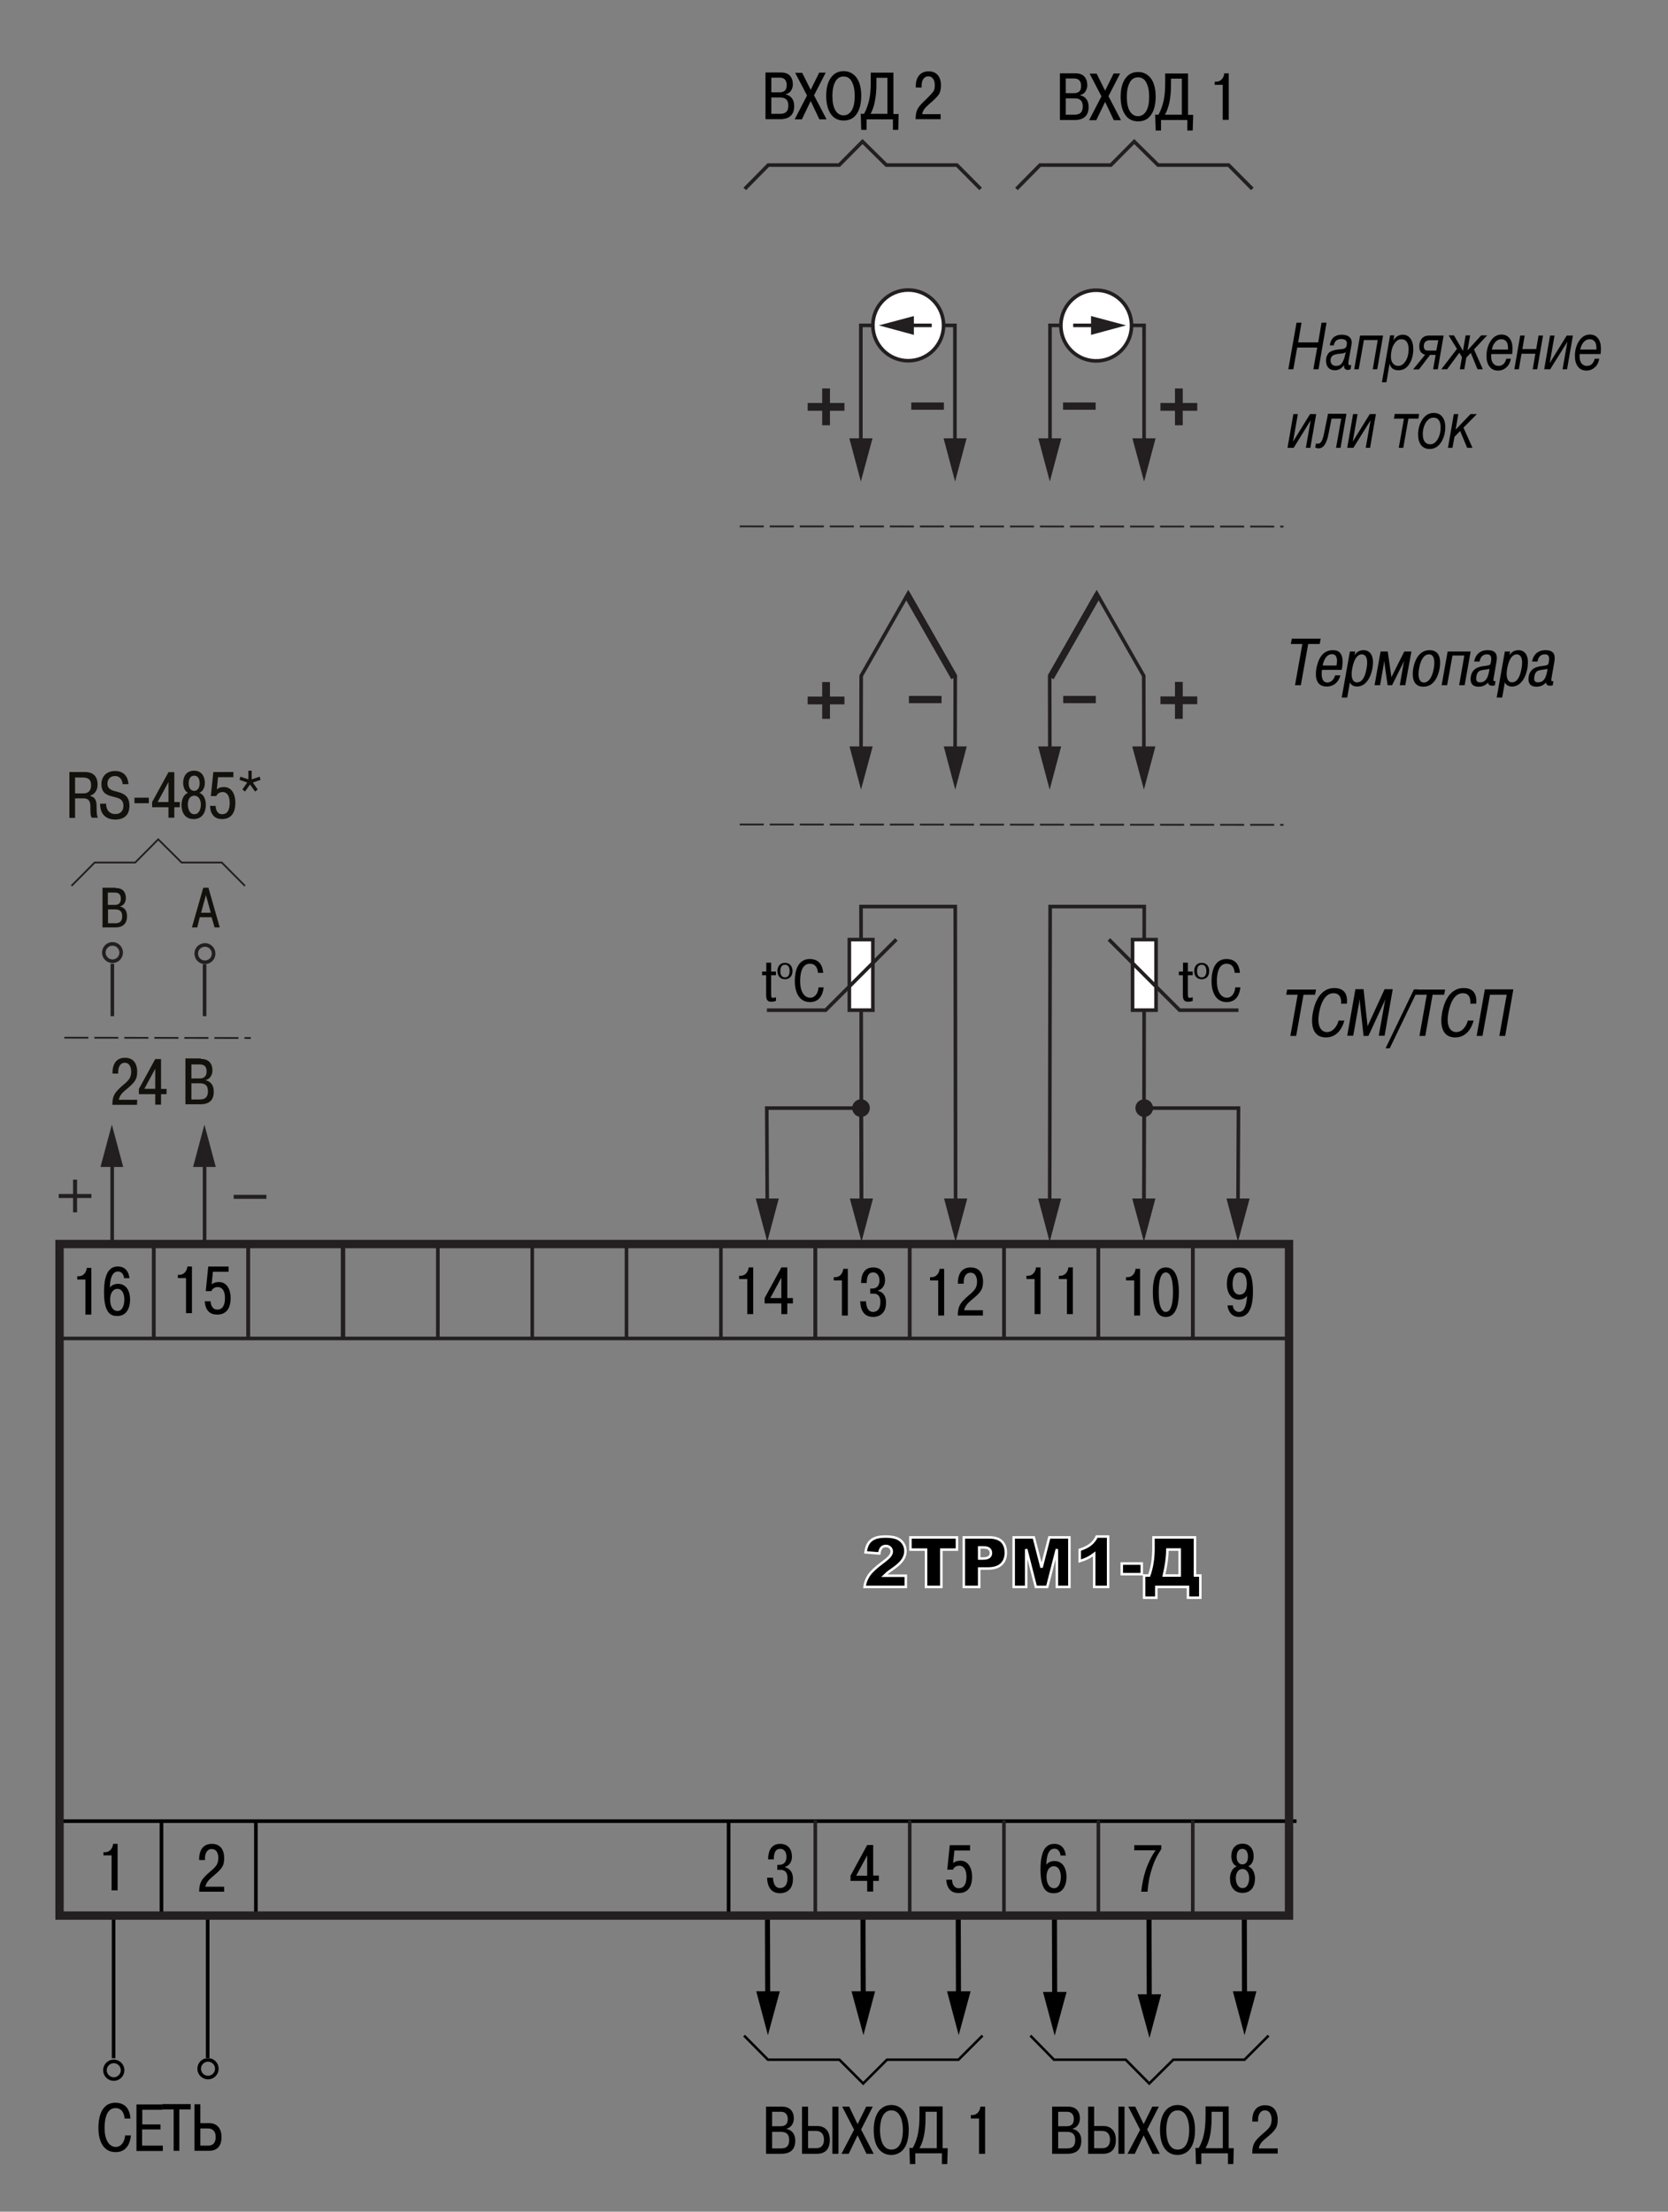 <?xml version="1.0" encoding="utf-8"?>
<!-- Generator: Adobe Illustrator 27.0.0, SVG Export Plug-In . SVG Version: 6.00 Build 0)  -->
<svg version="1.1" id="Layer_1" xmlns="http://www.w3.org/2000/svg" xmlns:xlink="http://www.w3.org/1999/xlink" x="0px" y="0px"
	 width="1000px" height="1325.812px" viewBox="0 0 1000 1325.812" enable-background="new 0 0 1000 1325.812" xml:space="preserve">
<rect x="0" y="0" width="1000" height="1325.812" fill="#808080" stroke="none"/>
<line fill="none" stroke="#000000" stroke-width="3.024" x1="460.103" y1="1147.75" x2="460.243" y2="1197.31"/>
<polygon points="453.383,1193.67 460.383,1219.99 467.523,1193.67 "/>
<line fill="none" stroke="#000000" stroke-width="3.024" x1="517.363" y1="1147.75" x2="517.503" y2="1197.31"/>
<polygon points="510.503,1193.67 517.643,1219.99 524.643,1193.67 "/>
<line fill="none" stroke="#000000" stroke-width="3.024" x1="574.483" y1="1147.75" x2="574.623" y2="1197.31"/>
<polygon points="567.763,1193.67 574.763,1219.99 581.903,1193.67 "/>
<line fill="none" stroke="#000000" stroke-width="3.024" x1="632.163" y1="1148.03" x2="632.303" y2="1197.59"/>
<polygon points="625.303,1194.09 632.303,1220.27 639.443,1194.09 "/>
<line fill="none" stroke="#000000" stroke-width="3.024" x1="688.863" y1="1149.43" x2="689.003" y2="1198.99"/>
<polygon points="682.003,1195.49 689.143,1221.67 696.143,1195.49 "/>
<line fill="none" stroke="#000000" stroke-width="3.024" x1="745.983" y1="1147.75" x2="746.123" y2="1197.31"/>
<polygon points="739.123,1193.67 746.123,1219.99 753.263,1193.67 "/>
<path d="M462.903,1265.91h5.18c3.5,0,4.2,2.52,4.2,4.34c0,2.8-1.26,4.34-4.34,4.34h-5.04V1265.91z M459.263,1262.83v28.28h9.1
	c5.74,0,8.4-2.8,8.4-7.84c0-5.04-3.08-6.58-5.04-7v-0.28c2.66-0.7,4.2-3.22,4.2-6.02c0-4.2-2.24-7.14-7.14-7.14H459.263z
	 M462.903,1277.95h5.18c3.36,0,5.04,1.4,5.04,4.9c0,4.62-2.8,5.04-5.04,5.04h-5.18V1277.95z"/>
<path d="M484.463,1277.39h4.76c3.08,0,4.76,1.96,4.76,5.18c0,4.9-3.36,5.18-4.48,5.18h-5.04V1277.39z M484.463,1262.83h-3.64v28.28
	h9.1c3.22,0,7.56-1.4,7.56-8.26c0-5.32-2.8-8.4-7.56-8.4h-5.46V1262.83z M499.023,1291.11h3.64v-28.28h-3.64V1291.11z"/>
<polygon points="519.323,1262.83 523.243,1262.83 516.243,1276.55 523.803,1291.11 519.463,1291.11 514.143,1280.05 
	508.823,1291.11 504.483,1291.11 512.043,1276.69 504.903,1262.83 509.103,1262.83 514.143,1273.33 "/>
<path d="M527.583,1276.83c0-4.9,1.26-11.76,6.86-11.76c5.46,0,6.86,6.86,6.86,11.76c0,4.48-0.98,11.76-6.86,11.76
	C528.703,1288.59,527.583,1281.31,527.583,1276.83 M523.803,1276.83c0,14.7,8.82,14.98,10.5,14.98c1.68,0,10.5-0.28,10.5-14.98
	c0-7.98-3.08-14.98-10.5-14.98C526.883,1261.99,523.803,1268.85,523.803,1276.83"/>
<path d="M551.243,1287.75c1.96-3.5,3.64-8.68,3.64-18.34v-3.5h6.72v21.84H551.243z M545.223,1287.75l0.28,9.52h3.22v-6.44h15.96
	v6.44h3.22l0.28-9.52h-3.08v-25.06h-13.86v5.74c0,8.96-1.4,14.56-4.06,19.18h-1.96V1287.75z"/>
<path d="M582.043,1267.87h0.98c2.66,0,4.48-2.24,4.76-5.04h2.8v28.28h-3.64v-21.14h-4.9V1267.87z"/>
<polyline fill="none" stroke="#000000" stroke-width="1.512" points="446.103,1220.27 460.383,1234.69 503.223,1234.69 
	517.503,1248.97 531.783,1234.69 574.623,1234.69 589.043,1220.27 "/>
<path d="M634.403,1265.91h5.18c3.5,0,4.2,2.52,4.2,4.34c0,2.8-1.26,4.34-4.34,4.34h-5.04V1265.91z M630.763,1262.83v28.28h9.1
	c5.74,0,8.4-2.8,8.4-7.84c0-5.04-3.08-6.58-5.04-7v-0.28c2.66-0.7,4.2-3.22,4.2-6.02c0-4.2-2.24-7.14-7.14-7.14H630.763z
	 M634.403,1277.95h5.18c3.36,0,5.04,1.4,5.04,4.9c0,4.62-2.8,5.04-5.04,5.04h-5.18V1277.95z"/>
<path d="M655.963,1277.39h4.76c3.08,0,4.76,1.96,4.76,5.18c0,4.9-3.36,5.18-4.48,5.18h-5.04V1277.39z M655.963,1262.83h-3.64v28.28
	h9.1c3.22,0,7.56-1.4,7.56-8.26c0-5.32-2.8-8.4-7.56-8.4h-5.46V1262.83z M670.523,1291.11h3.64v-28.28h-3.64V1291.11z"/>
<polygon points="690.823,1262.83 694.743,1262.83 687.743,1276.55 695.303,1291.11 690.963,1291.11 685.643,1280.05 
	680.323,1291.11 675.983,1291.11 683.543,1276.69 676.403,1262.83 680.603,1262.83 685.643,1273.33 "/>
<path d="M699.223,1276.83c0-4.9,1.26-11.76,6.86-11.76c5.46,0,6.86,6.86,6.86,11.76c0,4.48-0.98,11.76-6.86,11.76
	C700.203,1288.59,699.223,1281.31,699.223,1276.83 M695.443,1276.83c0,14.7,8.82,14.98,10.5,14.98s10.5-0.28,10.5-14.98
	c0-7.98-3.08-14.98-10.5-14.98C698.523,1261.99,695.443,1268.85,695.443,1276.83"/>
<path d="M722.743,1287.75c1.96-3.5,3.64-8.68,3.64-18.34v-3.5h6.72v21.84H722.743z M716.723,1287.75l0.28,9.52h3.22v-6.44h15.96
	v6.44h3.22l0.28-9.52h-3.08v-25.06h-13.86v5.74c0,8.96-1.4,14.56-4.06,19.18h-1.96V1287.75z"/>
<path d="M766.003,1290.97h-15.26c0-5.46,1.54-7.42,4.62-10.36c3.78-3.64,7-4.9,7-10.08c0-1.4-0.42-5.46-4.06-5.46
	c-2.8,0-4.06,2.8-4.06,5.46v1.26h-3.5v-0.84c0-3.36,1.26-8.96,7.7-8.96c7,0,7.56,6.44,7.56,8.54c0,4.9-1.4,6.58-7,11.2
	c-2.1,1.68-3.92,3.5-4.34,6.16h11.34V1290.97z"/>
<polyline fill="none" stroke="#000000" stroke-width="1.512" points="617.743,1220.27 631.883,1234.69 674.863,1234.69 
	689.003,1248.97 703.423,1234.69 746.123,1234.69 760.543,1220.27 "/>
<g>
	<path d="M78.506,1280.012c-0.4,4-2.1,10.1-9.2,10.1c-7.6,0-10.3-7.1-10.3-14.3c0-3.5,0.3-15.3,10.2-15.3c3.7,0,8.5,1.6,9,9.5h-3.5
		c-0.2-2.6-1.3-6.3-5.5-6.3c-6.4,0-6.5,9.5-6.5,12c0,7.9,3.3,11.3,6.7,11.3c3.3,0,5.4-3.3,5.6-6.9h3.5V1280.012z"/>
	<path d="M96.206,1273.312v3.2h-11v9.7h12.4v3.2h-15.8v-27.9h15.6v3.2h-12.1v8.8h10.9V1273.312z"/>
	<path d="M97.306,1264.512v-3.2h17v3.2h-6.8v24.8h-3.4v-24.8H97.306z"/>
	<path d="M120.106,1275.912h4.6c2.9,0,4.6,1.9,4.6,5.1c0,4.9-3.3,5.2-4.3,5.2h-4.9V1275.912z M120.106,1261.412h-3.5v27.9h8.8
		c3.2,0,7.4-1.4,7.4-8.2c0-5.3-2.8-8.4-7.4-8.4h-5.3V1261.412z"/>
</g>
<line fill="none" stroke="#000000" stroke-width="2.16" x1="35.696" y1="1091.712" x2="777.306" y2="1091.712"/>
<line fill="none" stroke="#000000" stroke-width="2.16" x1="96.806" y1="1148.312" x2="96.806" y2="1091.712"/>
<line fill="none" stroke="#000000" stroke-width="2.16" x1="153.406" y1="1148.312" x2="153.406" y2="1091.712"/>
<line fill="none" stroke="#000000" stroke-width="2.16" x1="436.806" y1="1148.312" x2="436.806" y2="1091.712"/>
<g>
	<path d="M62.106,1110.312h1c2.6,0,4.5-2.3,4.7-5h2.7v27.9h-3.6v-21h-4.9v-1.9H62.106z"/>
</g>
<g>
	<path d="M134.406,1134.012h-15c0-5.3,1.5-7.3,4.6-10.3c3.8-3.6,6.9-4.9,6.9-10c0-1.4-0.4-5.3-4-5.3c-2.8,0-4,2.7-4,5.4v1.2h-3.5
		v-0.8c0-3.3,1.2-8.9,7.6-8.9c6.9,0,7.4,6.3,7.4,8.5c0,4.8-1.4,6.5-6.9,11.1c-2.1,1.7-3.8,3.4-4.4,6.1h11.3V1134.012z"/>
</g>
<g>
	<path d="M463.396,1125.512c0.3,5.8,3,6.3,4.2,6.3c3,0,4.5-2.2,4.5-5.9c0-4.6-2.6-5-4.1-5h-2v-3h0.8c1,0,4.7,0,4.7-4.8
		c0-2.1-0.8-4.8-3.8-4.8c-2.3,0-3.8,1.6-3.8,6.3h-3.4c0-3.9,1.2-9.3,7.2-9.3c5.3,0,7.1,3.9,7.1,7.7c0,2.6-1.3,5.3-4.1,6.1v0.3
		c1.9,0.4,4.7,2,4.7,6.9c0,8.4-6.5,8.6-7.7,8.6c-6.1,0-7.7-4.9-7.8-9.3h3.5V1125.512z"/>
</g>
<g>
	<path d="M509.896,1127.612v-3.2l10-18.4h3.6v18.3h3.4v3.2h-3.4v6.4h-3.6v-6.4h-10V1127.612z M519.896,1124.412v-12.2l-6.6,12.2
		H519.896z"/>
</g>
<g>
	<path d="M570.796,1126.912c0,1.9,0.9,5,4,5c3.9,0,4.6-3.9,4.6-6.9c0-4.9-2.1-6.6-4.3-6.6c-1.8,0-3.3,1-3.8,2.4h-3.4l1.5-14.7h12.2
		v3.2h-9.4l-0.8,7.5c1.2-0.9,2.5-1.4,4.4-1.4c4.9,0,7,4.8,7,9.5c0,9.3-5.7,9.9-8,9.9c-1.6,0-7-0.1-7.5-8h3.5V1126.912z"/>
</g>
<g>
	<path d="M635.796,1112.212c-0.1-1.3-0.9-4-3.7-4c-1.7,0-4.6,1-4.8,9.6c1-1.4,2.9-2.2,4.9-2.2c5,0,7.2,4.5,7.2,9.4
		c0,4.3-1.6,9.9-7.6,9.9c-3.4,0-8-1-8-14.3c0-13.5,4.7-15.3,8.3-15.3c1.3,0,6.1,0.2,6.9,7h-3.2V1112.212z M631.896,1131.912
		c3.1,0,4.1-3.8,4.1-6.9c0-2.5-0.9-6.3-4.2-6.3c-2.3,0-4.4,2-4.4,6.5C627.496,1129.412,629.296,1131.912,631.896,1131.912z"/>
</g>
<g>
	<path d="M679.996,1106.112h16.2v2.4c-2.8,4.2-4.4,7.6-5.9,12.6c-0.8,2.5-1.9,6.9-2.3,12.9h-3.8c0.4-4.1,1.3-8.7,2.6-12.7
		c1.2-3.6,3.4-8.6,6-12.1h-12.8L679.996,1106.112L679.996,1106.112z"/>
</g>
<g>
	<path d="M738.196,1112.712c0-3.9,2-7.5,6.7-7.5s6.7,3.6,6.7,7.5c0,2.8-1.1,5.1-3.3,6.1c4,1.4,4.1,6.6,4.1,7.2
		c0,4.7-2.2,8.7-7.5,8.7s-7.5-4.1-7.5-8.7c0-0.6,0.1-5.8,4.1-7.2C739.296,1117.912,738.196,1115.512,738.196,1112.712z
		 M748.896,1125.912c0-2.5-1-5.5-4-5.5s-4,3-4,5.5c0,2.4,1,5.9,4,5.9C747.996,1131.912,748.896,1128.312,748.896,1125.912z
		 M748.196,1112.912c0-0.9-0.2-4.6-3.4-4.6s-3.4,3.8-3.4,4.6c0,3.2,1.5,4.7,3.4,4.7
		C746.796,1117.612,748.196,1116.112,748.196,1112.912z"/>
</g>
<g>
	<g>
		<line fill="none" stroke="#000000" stroke-width="2.16" x1="68.106" y1="1147.212" x2="68.106" y2="1233.812"/>
		<line fill="none" stroke="#000000" stroke-width="2.16" x1="124.506" y1="1147.212" x2="124.506" y2="1233.612"/>
		<path fill="none" stroke="#000000" stroke-width="2.16" d="M62.906,1241.012c0-2.9,2.4-5.3,5.3-5.3s5.3,2.4,5.3,5.3
			s-2.4,5.3-5.3,5.3S62.906,1243.912,62.906,1241.012z"/>
		<ellipse fill="none" stroke="#000000" stroke-width="2.16" cx="124.706" cy="1240.112" rx="5.3" ry="5.3"/>
	</g>
</g>
<g>
	<path d="M635.446,43.95h9.3c2.3,0,4.1,0.6,5.3,1.9c1.2,1.3,1.8,3,1.8,5.2c0,1.4-0.4,2.7-1.1,3.8c-0.7,1.1-1.8,1.8-3.1,2.1v0.2
		c1.5,0.3,2.7,1,3.6,2.2c0.9,1.1,1.4,2.7,1.4,4.8c0,2.6-0.7,4.5-2.1,5.8c-1.4,1.3-3.5,2-6.2,2h-8.9V43.95z M638.946,47.15v8.7h5
		c1.4,0,2.5-0.4,3.2-1.1c0.7-0.7,1-1.8,1-3.3c0-1.4-0.3-2.4-1-3.2s-1.7-1.2-3.1-1.2h-5.1V47.15z M638.946,58.95v9.8h5.2
		c1.8,0,3-0.4,3.8-1.2s1.2-2.1,1.2-3.7c0-1.7-0.4-2.9-1.2-3.7s-2-1.2-3.7-1.2L638.946,58.95L638.946,58.95z"/>
	<path d="M662.546,54.35l5.1-10.3h3.9l-7,13.6l7.5,14.4h-4.3l-5.2-11l-5.3,11h-4.3l7.4-14.3l-7.1-13.6h4.2L662.546,54.35z"/>
	<path d="M671.846,57.95c0-4.8,1-8.4,2.9-11s4.4-3.8,7.6-3.8c3.1,0,5.7,1.3,7.6,3.8s2.9,6.2,2.9,11c0,4.5-0.9,8.2-2.7,10.8
		c-1.8,2.7-4.4,4-7.8,4c-3.4,0-6-1.3-7.8-4C672.746,66.15,671.846,62.45,671.846,57.95z M675.546,57.95c0,3.8,0.6,6.7,1.8,8.7
		s2.9,3,4.9,3s3.7-1,4.9-3s1.8-4.9,1.8-8.7c0-3.5-0.6-6.3-1.7-8.4c-1.1-2.2-2.8-3.2-5-3.2s-3.9,1.1-5,3.2
		C676.146,51.65,675.546,54.45,675.546,57.95z"/>
	<path d="M692.546,68.75h2c1.3-2.4,2.3-5.1,3-8.1s1-6.6,1-10.9v-5.7h13.7v24.8h3.1l-0.3,9.4h-3.2v-6.3h-15.8v6.3h-3.2L692.546,68.75
		z M698.446,68.75h10.1v-21.6h-6.5v3.5c0,4-0.3,7.5-0.9,10.4C700.546,63.95,699.646,66.55,698.446,68.75z"/>
	<path d="M728.246,50.95v-2h1c1.3,0,2.3-0.5,3.2-1.4c0.9-1,1.4-2.1,1.5-3.6h2.7v27.9h-3.6v-21h-4.8V50.95z"/>
</g>
<g>
	<path d="M458.928,43.45h9.3c2.3,0,4.1,0.6,5.3,1.9c1.2,1.3,1.8,3,1.8,5.2c0,1.4-0.4,2.7-1.1,3.8c-0.7,1.1-1.8,1.8-3.1,2.1v0.2
		c1.5,0.3,2.7,1,3.6,2.2c0.9,1.1,1.4,2.7,1.4,4.8c0,2.6-0.7,4.5-2.1,5.8c-1.4,1.3-3.5,2-6.2,2h-8.9V43.45z M462.428,46.65v8.7h5
		c1.4,0,2.5-0.4,3.2-1.1c0.7-0.7,1-1.8,1-3.3c0-1.4-0.3-2.4-1-3.2s-1.7-1.2-3.1-1.2h-5.1V46.65z M462.428,58.45v9.8h5.2
		c1.8,0,3-0.4,3.8-1.2s1.2-2.1,1.2-3.7c0-1.7-0.4-2.9-1.2-3.7s-2-1.2-3.7-1.2L462.428,58.45L462.428,58.45z"/>
	<path d="M486.028,53.85l5.1-10.3h3.9l-7,13.6l7.5,14.4h-4.3l-5.2-11l-5.3,11h-4.3l7.4-14.3l-7.1-13.6h4.2L486.028,53.85z"/>
	<path d="M495.328,57.45c0-4.8,1-8.4,2.9-11s4.4-3.8,7.6-3.8c3.1,0,5.7,1.3,7.6,3.8c1.9,2.5,2.9,6.2,2.9,11c0,4.5-0.9,8.2-2.7,10.8
		c-1.8,2.7-4.4,4-7.8,4c-3.4,0-6-1.3-7.8-4C496.228,65.65,495.328,61.95,495.328,57.45z M499.028,57.45c0,3.8,0.6,6.7,1.8,8.7
		s2.9,3,4.9,3s3.7-1,4.9-3s1.8-4.9,1.8-8.7c0-3.5-0.6-6.3-1.7-8.4c-1.1-2.2-2.8-3.2-5-3.2s-3.9,1.1-5,3.2
		C499.628,51.15,499.028,53.95,499.028,57.45z"/>
	<path d="M516.028,68.25h2c1.3-2.4,2.3-5.1,3-8.1s1-6.6,1-10.9v-5.7h13.6v24.8h3.1l-0.2,9.5h-3.2v-6.3h-15.8v6.3h-3.2L516.028,68.25
		z M521.928,68.25h10.1v-21.6h-6.6v3.5c0,4-0.3,7.5-0.9,10.4C524.028,63.45,523.128,66.05,521.928,68.25z"/>
	<path d="M563.928,68.35v3.1h-15c0-2.3,0.3-4.1,0.9-5.5s1.8-3,3.7-4.8c4.1-3.9,6.3-6.3,6.5-7.2c0.3-0.9,0.4-1.8,0.4-2.8
		c0-1.6-0.3-2.9-1-3.9s-1.7-1.5-2.9-1.5s-2.2,0.5-2.9,1.5s-1.1,2.3-1.1,4v1.2h-3.5v-0.8c0-2.8,0.7-5,2.1-6.6
		c1.4-1.5,3.2-2.3,5.6-2.3c2.4,0,4.3,0.8,5.5,2.3c1.3,1.5,1.9,3.6,1.9,6.1c0,2.1-0.4,3.9-1.1,5.2c-0.8,1.3-2.7,3.3-5.8,5.9
		c-1.5,1.3-2.6,2.4-3.2,3.3c-0.6,0.9-1,1.9-1.2,2.9h11.1V68.35z"/>
</g>
<g>
	<path d="M771.086,596.29l0.6-3.1h17.3l-0.6,3.1h-6.9l-4.4,24.7h-3.5l4.4-24.7H771.086z"/>
	<path d="M805.986,611.79c-1.1,3.9-3.9,10.1-11.1,10.1c-7.7,0-9.1-7.1-7.9-14.3c0.6-3.5,3-15.3,13-15.3c3.8,0,8.3,1.6,7.5,9.4h-3.5
		c0.2-2.5-0.2-6.3-4.5-6.3c-6.5,0-8.3,9.5-8.7,12c-1.4,7.9,1.3,11.3,4.8,11.3c3.4,0,6-3.3,6.9-6.9H805.986L805.986,611.79z"/>
	<path d="M815.086,599.19h-0.1l-0.1,1.5l-3.6,20.2h-3.6l4.9-27.9h4.9l2.4,22.2l10.2-22.2h4.9l-4.9,27.9h-3.5l3.6-20.2l0.4-1.5h-0.1
		l-10.1,21.8h-2.9L815.086,599.19z"/>
	<path d="M847.686,593.09h2.5l-17,35.3h-2.5L847.686,593.09z"/>
	<path d="M848.586,596.29l0.6-3.1h17.2l-0.6,3.1h-6.9l-4.4,24.7h-3.5l4.4-24.7H848.586z"/>
	<path d="M883.486,611.79c-1.1,3.9-3.9,10.1-11.1,10.1c-7.7,0-9.1-7.1-7.9-14.3c0.6-3.5,3-15.3,13-15.3c3.8,0,8.3,1.6,7.5,9.4h-3.5
		c0.2-2.5-0.2-6.3-4.5-6.3c-6.4,0-8.3,9.5-8.7,12c-1.4,7.9,1.3,11.3,4.8,11.3c3.4,0,6-3.3,6.9-6.9H883.486L883.486,611.79z"/>
	<path d="M888.786,620.99h-3.5l4.9-27.9h17.1l-4.9,27.9h-3.5l4.4-24.7h-10L888.786,620.99z"/>
</g>
<g>
	<path d="M773.887,386.05l0.6-3.2h17.3l-0.6,3.2h-6.9l-4.4,24.7h-3.5l4.4-24.7H773.887z"/>
	<path d="M792.987,398.95c0.3-1.8,1.6-6.8,5.6-6.8c1.2,0,3.8,0.5,2.7,6.8H792.987z M800.387,404.95c-0.5,1.8-2,4.2-4.6,4.2
		c-3.6,0-3.7-4.7-3.2-7.6h11.8c0.1-0.6,0.2-1.2,0.3-1.8c1.1-8.3-2.1-10-5.6-10c-6,0-8.8,5-9.9,11c-0.3,1.8-1.8,10.8,6.2,10.8
		c5.1,0,7.5-3.8,8.2-6.7h-3.2V404.95z"/>
	<path d="M810.687,400.75c1.2-6.7,3.7-8.5,5.7-8.5c1.6,0,4.2,1.2,2.9,8.4c-1.1,6.5-3.4,8.4-5.7,8.4
		C812.487,409.15,809.287,408.45,810.687,400.75z M809.287,390.55l-4.9,27.6h3.3l1.6-9.1c0.6,1.5,2.2,2.5,4.3,2.5
		c4.6,0,8-4.3,9.2-10.9c1.3-7.5-1.3-10.9-5.4-10.9c-2.3,0-4.2,1.2-5.2,2.9h-0.1l0.4-2.1H809.287z"/>
	<path d="M829.887,396.45h-0.1l-0.2,1.7l-2.2,12.6h-3.3l3.6-20.2h4.3l2.2,15.4l7.7-15.4h4.3l-3.7,20.2h-3.3l2.2-12.6l0.4-1.7h-0.1
		l-7.1,14.3h-2.7L829.887,396.45z"/>
	<path d="M850.787,400.65c0.7-3.9,2.4-8.4,5.9-8.4c3.4,0,3.6,4.5,2.9,8.4c-0.9,5.3-3.1,8.5-5.9,8.5S849.787,405.85,850.787,400.65z
		 M847.287,400.65c-0.5,2.9-1.3,11,6,11s9.3-8.1,9.8-11s1.3-10.9-6-10.9S847.787,397.75,847.287,400.65z"/>
	<path d="M867.587,410.75h-3.3l3.6-20.2h13.8l-3.6,20.2h-3.3l3.1-17.8h-7.1L867.587,410.75z"/>
	<path d="M892.787,402.15c-0.7,4.2-2.1,6.9-5.6,6.9c-2.5,0-2.3-2.3-2.1-3.5c0.8-4.6,3.4-3.5,7.9-4.6L892.787,402.15z
		 M887.087,396.55c0.2-1.4,1-4.3,4.4-4.3c1.5,0,3,0.5,2.4,4.3c-0.4,2.3-0.5,2.2-4,2.7c-3.2,0.4-7.2,1.2-8.1,6.3
		c-0.5,3,0.2,6.1,4.7,6.1c1.9,0,3.9-0.6,5.7-2.5c0.1,1.7,1.4,1.9,2.4,1.9c0.5,0,1.2-0.1,1.6-0.2l0.4-2.5c-0.2,0-0.4,0-0.5,0
		c-0.8,0-0.9-0.2-0.6-2l1.7-9.8c0.8-4.5-0.7-6.8-5.3-6.8c-6.6,0-7.8,5.3-8.1,6.8H887.087z"/>
	<path d="M903.587,400.75c1.2-6.7,3.7-8.5,5.7-8.5c1.6,0,4.2,1.2,2.9,8.4c-1.1,6.5-3.4,8.4-5.7,8.4
		C905.487,409.15,902.287,408.45,903.587,400.75z M902.187,390.55l-4.9,27.6h3.3l1.6-9.1c0.6,1.5,2.2,2.5,4.3,2.5
		c4.6,0,8-4.3,9.2-10.9c1.3-7.5-1.3-10.9-5.4-10.9c-2.3,0-4.2,1.2-5.2,2.9h-0.1l0.4-2.1H902.187z"/>
	<path d="M927.587,402.15c-0.7,4.2-2.1,6.9-5.6,6.9c-2.6,0-2.3-2.3-2.1-3.5c0.8-4.6,3.4-3.5,7.9-4.6L927.587,402.15z
		 M921.787,396.55c0.2-1.4,1-4.3,4.4-4.3c1.5,0,3,0.5,2.4,4.3c-0.4,2.3-0.5,2.2-4,2.7c-3.2,0.4-7.2,1.2-8.1,6.3
		c-0.5,3,0.2,6.1,4.7,6.1c1.9,0,3.9-0.6,5.7-2.5c0.1,1.7,1.4,1.9,2.4,1.9c0.5,0,1.2-0.1,1.6-0.2l0.4-2.5c-0.2,0-0.4,0-0.5,0
		c-0.8,0-0.9-0.2-0.6-2l1.7-9.8c0.8-4.5-0.8-6.8-5.3-6.8c-6.6,0-7.8,5.3-8.1,6.8H921.787z"/>
</g>
<g>
	<g>
		<path d="M795.286,193.45l-4.8,27.9h-3.1l2.3-13h-12l-2.3,13h-3l4.9-27.9h3l-2,11.8h12l2-11.8H795.286z"/>
		<path d="M797.186,207.25c0.3-2.1,1-3.8,2.2-4.9c1.2-1.1,2.9-1.7,5-1.7c1.9,0,3.4,0.4,4.4,1.2s1.6,2,1.6,3.4c0,0.6-0.1,1.6-0.4,2.9
			l-1.5,8.4c-0.1,0.4-0.1,0.9-0.1,1.3c0,0.7,0.3,1.1,0.9,1.1c0.2,0,0.5-0.1,0.8-0.2l-0.4,2.6c-0.6,0.2-1.1,0.4-1.7,0.4
			c-0.7,0-1.2-0.2-1.6-0.6c-0.4-0.4-0.6-0.9-0.6-1.6c0-0.2,0-0.5,0-0.7c-1.4,2-3.2,3.1-5.5,3.1c-1.7,0-2.9-0.5-3.9-1.5
			c-0.9-1-1.4-2.4-1.4-4.2c0-1.1,0.2-2.1,0.5-2.9c0.4-0.8,0.8-1.4,1.2-1.9c0.5-0.4,1.1-0.8,1.9-1.1s1.5-0.5,2.1-0.6
			c0.6-0.1,1.3-0.2,2.2-0.3c0.1,0,0.4-0.1,0.8-0.1c0.4,0,0.6,0,0.8-0.1c0.2,0,0.4,0,0.7-0.1c0.3-0.1,0.5-0.1,0.7-0.2
			c0.1-0.1,0.3-0.2,0.5-0.3s0.4-0.3,0.5-0.4c0.1-0.2,0.2-0.4,0.3-0.6c0.1-0.2,0.2-0.5,0.2-0.8s0.1-0.7,0.1-1.1
			c0-0.8-0.3-1.4-0.9-1.9c-0.6-0.4-1.4-0.6-2.5-0.6c-1.2,0-2.2,0.3-3,0.9c-0.7,0.6-1.2,1.6-1.5,2.9h-2.4V207.25z M806.886,210.95
			c-0.4,0.6-1.7,1-3.8,1.1c-0.6,0.1-1.1,0.1-1.4,0.2c-0.3,0.1-0.8,0.2-1.4,0.3c-0.6,0.2-1,0.4-1.3,0.6c-0.3,0.2-0.6,0.6-0.9,1.1
			s-0.4,1.1-0.4,1.8c0,1,0.3,1.8,0.9,2.4c0.6,0.6,1.3,0.9,2.3,0.9c1.7,0,2.9-0.6,3.7-1.8s1.5-2.9,1.9-5.1L806.886,210.95z"/>
		<path d="M814.586,221.35h-2.7l3.5-20.2h13.8l-3.5,20.2h-2.7l3-17.5h-8.3L814.586,221.35z"/>
		<path d="M835.886,201.15l-0.5,2.9c1.4-2.3,3.3-3.4,5.6-3.4c2,0,3.5,0.8,4.6,2.3c1.1,1.5,1.7,3.6,1.7,6.3c0,3.5-0.8,6.5-2.4,9
			c-1.6,2.5-3.8,3.7-6.5,3.7c-2.9,0-4.7-1.3-5.3-4l-1.9,11.2h-2.7l4.9-28.1h2.5V201.15z M840.086,203.35c-1.4,0-2.5,0.6-3.5,1.8
			s-1.7,2.6-2.1,4.1c-0.4,1.6-0.6,3.1-0.6,4.7c0,1.6,0.4,2.9,1.2,3.9s1.9,1.5,3.2,1.5c1.7,0,3.2-1,4.4-2.9s1.8-4.3,1.8-7.2
			c0-1.9-0.4-3.3-1.1-4.3C842.586,203.85,841.586,203.35,840.086,203.35z"/>
		<path d="M857.286,212.85l-6.6,8.6h-3.5l7.2-8.8c-2.3-0.6-3.5-2.2-3.5-5c0-1.9,0.5-3.4,1.5-4.7c1-1.2,2.5-1.8,4.4-1.8h8.7
			l-3.5,20.2h-2.8l1.5-8.6h-3.4V212.85z M862.286,203.95h-5c-1.2,0-2.1,0.3-2.7,0.9c-0.7,0.6-1,1.5-1,2.7c0,0.5,0.1,1,0.2,1.3
			c0.2,0.4,0.3,0.6,0.5,0.8s0.5,0.3,0.9,0.4c0.4,0.1,0.7,0.1,0.9,0.1c0.2,0,0.6,0,1.1,0h3.9L862.286,203.95z"/>
		<path d="M874.886,211.45l-7.3,9.9h-3.5l9.4-12.2l-5-8.1h3.2l5.4,9.3l1.6-9.3h2.7l-1.6,9l8.2-9h3.6l-7.9,8.4l5.3,11.9h-3.2l-4-9.8
			l-2.7,2.8l-1.2,7h-2.7l1.3-7.3L874.886,211.45z"/>
		<path d="M905.786,215.05c-0.4,2.2-1.3,4-2.7,5.2c-1.4,1.2-3,1.9-5,1.9c-2.2,0-3.9-0.8-5.1-2.4c-1.2-1.6-1.8-3.7-1.8-6.3
			c0-3.6,0.9-6.7,2.6-9.2s3.8-3.7,6.4-3.7c2,0,3.6,0.7,4.8,2.2s1.8,3.5,1.8,6.2c0,1-0.1,2.1-0.2,3.3h-12.5c-0.1,0.4-0.1,0.9-0.1,1.4
			c0,1.8,0.4,3.2,1.2,4.2s1.8,1.5,3.2,1.5c2.3,0,3.9-1.4,4.7-4.3L905.786,215.05L905.786,215.05z M894.386,209.55h9.7
			c0-0.2,0-0.5,0-0.8c0-1.8-0.3-3.1-1-4s-1.7-1.4-3-1.4c-1.4,0-2.5,0.5-3.5,1.6C895.486,206.05,894.786,207.55,894.386,209.55z"/>
		<path d="M910.586,221.35h-2.7l3.5-20.2h2.7l-1.4,8.1h8.3l1.4-8.1h2.7l-3.5,20.2h-2.7l1.6-9.3h-8.3L910.586,221.35z"/>
		<path d="M929.386,221.35h-3.6l3.5-20.2h2.7l-2.9,16.5l10.2-16.5h3.7l-3.5,20.2h-2.7l2.9-16.5L929.386,221.35z"/>
		<path d="M958.786,215.05c-0.4,2.2-1.3,4-2.7,5.2s-3,1.9-5,1.9c-2.2,0-3.9-0.8-5.1-2.4c-1.2-1.6-1.8-3.7-1.8-6.3
			c0-3.6,0.9-6.7,2.6-9.2c1.7-2.5,3.8-3.7,6.4-3.7c2,0,3.6,0.7,4.8,2.2s1.8,3.5,1.8,6.2c0,1-0.1,2.1-0.2,3.3h-12.5
			c-0.1,0.4-0.1,0.9-0.1,1.4c0,1.8,0.4,3.2,1.2,4.2s1.8,1.5,3.2,1.5c2.3,0,3.9-1.4,4.7-4.3L958.786,215.05L958.786,215.05z
			 M947.386,209.55h9.7c0-0.2,0-0.5,0-0.8c0-1.8-0.3-3.1-1-4s-1.7-1.4-3-1.4c-1.4,0-2.5,0.5-3.5,1.6
			C948.486,206.05,947.786,207.55,947.386,209.55z"/>
		<path d="M775.586,268.45h-3.7l3.5-20.2h2.7l-2.9,16.5l10.2-16.5h3.7l-3.5,20.2h-2.7l2.9-16.5L775.586,268.45z"/>
		<path d="M807.186,248.25l-3.5,20.2h-2.7l3.1-17.5h-5.8l-1.8,9.1c-0.6,3.1-1.4,5.3-2.4,6.7s-2.2,2-3.6,2c-0.8,0-1.4-0.2-2-0.5
			l0.5-2.5c0.3,0.2,0.7,0.2,1.4,0.2c1.5,0,2.7-2.2,3.5-6.6l2.3-11.3h11V248.25z"/>
		<path d="M811.386,268.45h-3.7l3.5-20.2h2.7l-2.9,16.5l10.2-16.5h3.7l-3.5,20.2h-2.6l2.9-16.5L811.386,268.45z"/>
		<path d="M850.386,250.95h-6l-3.1,17.5h-2.7l3.1-17.5h-6l0.5-2.8h14.6L850.386,250.95z"/>
		<path d="M859.486,247.55c2.2,0,3.9,0.7,5.1,2.2c1.2,1.4,1.9,3.5,1.9,6.2c0,3.6-0.9,6.7-2.6,9.3s-4,3.9-6.8,3.9
			c-2.2,0-3.9-0.8-5.1-2.3s-1.8-3.7-1.8-6.4c0-3.5,0.9-6.5,2.6-9C854.486,248.85,856.786,247.55,859.486,247.55z M857.486,266.35
			c1.7,0,3.2-1,4.4-3s1.8-4.4,1.8-7.3c0-1.8-0.4-3.2-1.1-4.2s-1.8-1.5-3.2-1.5c-1.3,0-2.5,0.5-3.5,1.6c-1,1-1.7,2.3-2.2,3.8
			c-0.5,1.5-0.7,3-0.7,4.6c0,1.9,0.4,3.4,1.2,4.5C854.986,265.85,856.086,266.35,857.486,266.35z"/>
		<path d="M874.286,248.25l-1.6,9.3l8.9-9.3h3.8l-8,8.1l5.4,12.1h-3.2l-4.2-10.1l-3.4,3.5l-1.2,6.6h-2.7l3.5-20.2L874.286,248.25
			L874.286,248.25z"/>
	</g>
</g>
<g>
	<path fill="#13110C" d="M82.156,662.283h-14.8c0-5.3,1.5-7.2,4.5-10.1c3.7-3.5,6.8-4.8,6.8-9.8c0-1.4-0.4-5.3-3.9-5.3
		c-2.7,0-3.9,2.7-3.9,5.3v1.2h-3.4v-0.8c0-3.3,1.2-8.7,7.5-8.7c6.8,0,7.3,6.3,7.3,8.3c0,4.8-1.4,6.4-6.8,10.9c-2,1.6-3.8,3.4-4.2,6
		h11L82.156,662.283L82.156,662.283z"/>
	<path fill="#13110C" d="M83.256,655.883v-3.1l9.8-17.9h3.5v17.9h3.3v3.1h-3.3v6.3h-3.5v-6.3H83.256z M93.056,652.683v-12l-6.5,12
		H93.056z"/>
	<path fill="#13110C" d="M120.456,634.783c4.8,0,6.9,2.9,6.9,6.9c0,2.7-1.5,5.2-4.1,5.8v0.1c1.9,0.4,4.9,1.9,4.9,6.8
		c0,4.9-2.4,7.6-8.2,7.6h-8.8v-27.5h9.2v0.3H120.456z M114.756,646.483h4.9c2.9,0,4.2-1.5,4.2-4.2c0-1.9-0.5-4.2-4.1-4.2h-5
		L114.756,646.483L114.756,646.483z M114.756,659.083h5c2,0,4.9-0.4,4.9-4.9c0-3.4-1.5-4.8-4.9-4.8h-5V659.083z"/>
</g>
<g>
	<path fill="#13110C" d="M41.606,462.79h9c2.4,0,7.9,0.3,7.9,7.6c0,3.5-1.9,5.8-4.3,6.5v0.3c3.4,0.8,3.7,3.7,3.7,6.5
		c0.1,3.8,0,4.9,0.8,6.5h-3.7c-0.8-1.4-0.8-2.2-0.8-5.8c0-2.6,0-5.8-4.2-5.8h-5v11.7h-3.4V462.79z M45.006,475.59h5.3
		c1.5,0,4.3-0.7,4.3-4.9c0-3.5-1.9-4.6-4.8-4.6h-4.8V475.59L45.006,475.59z"/>
	<path fill="#13110C" d="M63.606,481.59c-0.1,2.7,1.1,6.4,5.6,6.4c3,0,4.8-1.9,4.8-5c0-3.5-2.4-4.3-3.9-4.8c-1-0.3-1.9-0.5-3-0.8
		c-3-0.8-6.3-2-6.3-7.3c0-5,3.4-7.9,8.2-7.9c6.3,0,7.9,4.8,8,7.9h-3.5c-0.1-2-1.2-4.9-4.6-4.9c-2.7,0-4.5,1.8-4.5,4.6
		c0,3.1,2.3,3.9,5,4.6c3.7,1,8.2,2,8.2,8.6c0,8.2-6.8,8.3-8.6,8.3c-1.9,0-9-0.4-9-9.5h3.7v-0.2H63.606z"/>
	<path fill="#13110C" d="M80.606,478.19h8.6v3.3h-8.6V478.19z"/>
	<path fill="#13110C" d="M91.206,483.89v-3.1l9.8-17.9h3.5v17.9h3.3v3.1h-3.3v6.3h-3.5v-6.3H91.206z M101.006,480.79v-12l-6.5,12
		H101.006z"/>
	<path fill="#13110C" d="M109.806,469.29c0-3.8,1.9-7.3,6.5-7.3s6.5,3.5,6.5,7.3c0,2.7-1.1,5-3.3,6c3.9,1.4,3.9,6.5,3.9,7.1
		c0,4.6-2.2,8.6-7.3,8.6c-5.2,0-7.3-3.9-7.3-8.6c0-0.5,0.1-5.7,3.9-7.1C110.906,474.39,109.806,472.09,109.806,469.29z
		 M120.406,482.29c0-2.4-1-5.3-3.9-5.3c-3,0-3.9,2.9-3.9,5.3c0,2.4,1,5.8,3.9,5.8C119.506,488.09,120.406,484.69,120.406,482.29z
		 M119.706,469.49c0-0.8-0.1-4.5-3.3-4.5c-3.1,0-3.3,3.7-3.3,4.5c0,3.1,1.5,4.6,3.3,4.6S119.706,472.59,119.706,469.49z"/>
	<path fill="#13110C" d="M129.306,483.19c0,1.9,0.8,4.9,3.9,4.9c3.8,0,4.5-3.8,4.5-6.8c0-4.8-2-6.5-4.2-6.5c-1.8,0-3.3,1-3.8,2.4
		h-3.3l1.5-14.4h12v3.1h-9.2l-0.7,7.3c1.2-1,2.4-1.4,4.2-1.4c4.9,0,6.9,4.6,6.9,9.4c0,9.1-5.6,9.8-7.9,9.8c-1.6,0-6.9-0.1-7.3-7.9
		h3.4V483.19z"/>
	<path fill="#13110C" d="M150.906,461.99v5.2l4.8-1.6l0.5,1.9l-4.6,1.6l2.9,4.2l-1.6,1.2l-3-4.2l-3,4.2l-1.6-1.2l2.9-4.2l-4.6-1.6
		l0.5-1.9l4.8,1.6v-5.2H150.906z"/>
</g>
<g>
	<path fill="#13110C" d="M118.256,555.95h-3.2l6.8-23.8h3.1l6.8,23.8h-3.1l-1.8-6.1h-7.1L118.256,555.95z M126.356,547.15l-2.9-10.6
		l-2.9,10.6H126.356z"/>
</g>
<g>
	<path fill="#13110C" d="M69.456,532.35c4.1,0,6,2.4,6,6c0,2.3-1.2,4.5-3.5,5v0.1c1.8,0.3,4.2,1.6,4.2,5.8c0,4.2-2.2,6.7-7.1,6.7
		h-7.6v-23.8h8V532.35z M64.756,542.45h4.2c2.4,0,3.5-1.4,3.5-3.7c0-1.6-0.5-3.7-3.5-3.7h-4.3v7.3h0.1V542.45z M64.756,553.45h4.3
		c1.8,0,4.2-0.4,4.2-4.2c0-2.9-1.4-4.1-4.2-4.1h-4.3V553.45z"/>
</g>
<line fill="none" stroke="#231F20" stroke-width="2.16" x1="92.196" y1="745.75" x2="92.196" y2="802.35"/>
<line fill="none" stroke="#231F20" stroke-width="2.16" x1="262.496" y1="745.75" x2="262.496" y2="802.35"/>
<line fill="none" stroke="#231F20" stroke-width="2.16" x1="319.096" y1="745.75" x2="319.096" y2="802.35"/>
<line fill="none" stroke="#231F20" stroke-width="2.16" x1="205.896" y1="745.75" x2="205.896" y2="802.35"/>
<line fill="none" stroke="#231F20" stroke-width="2.16" x1="205.396" y1="745.75" x2="205.396" y2="802.35"/>
<line fill="none" stroke="#231F20" stroke-width="2.16" x1="148.796" y1="745.75" x2="148.796" y2="802.35"/>
<line fill="none" stroke="#231F20" stroke-width="2.16" x1="375.596" y1="745.75" x2="375.596" y2="802.35"/>
<rect x="35.696" y="745.75" fill="none" stroke="#231F20" stroke-width="5" width="737.1" height="402.562"/>
<line fill="none" stroke="#231F20" stroke-width="2.16" x1="35.696" y1="802.35" x2="772.696" y2="802.35"/>
<line fill="none" stroke="#231F20" stroke-width="2.16" x1="92.196" y1="745.75" x2="92.196" y2="802.35"/>
<line fill="none" stroke="#231F20" stroke-width="2.16" x1="148.796" y1="745.75" x2="148.796" y2="802.35"/>
<line fill="none" stroke="#231F20" stroke-width="2.16" x1="432.196" y1="745.75" x2="432.196" y2="802.35"/>
<line fill="none" stroke="#231F20" stroke-width="2.16" x1="488.796" y1="745.75" x2="488.796" y2="802.35"/>
<line fill="none" stroke="#231F20" stroke-width="2.16" x1="715.096" y1="745.75" x2="715.096" y2="802.35"/>
<line fill="none" stroke="#231F20" stroke-width="2.16" x1="771.596" y1="745.75" x2="771.596" y2="802.35"/>
<line fill="none" stroke="#231F20" stroke-width="2.16" x1="658.496" y1="745.75" x2="658.496" y2="802.35"/>
<line fill="none" stroke="#231F20" stroke-width="2.16" x1="601.896" y1="745.75" x2="601.896" y2="802.35"/>
<line fill="none" stroke="#231F20" stroke-width="2.16" x1="545.396" y1="745.75" x2="545.396" y2="802.35"/>
<g>
	<line fill="none" stroke="#231F20" stroke-width="2.16" x1="488.796" y1="745.75" x2="488.796" y2="802.35"/>
	<line fill="none" stroke="#231F20" stroke-width="2.16" x1="715.096" y1="745.75" x2="715.096" y2="802.35"/>
	<line fill="none" stroke="#231F20" stroke-width="2.16" x1="771.596" y1="745.75" x2="771.596" y2="802.35"/>
	<line fill="none" stroke="#231F20" stroke-width="2.16" x1="658.496" y1="745.75" x2="658.496" y2="802.35"/>
	<line fill="none" stroke="#231F20" stroke-width="2.16" x1="601.896" y1="745.75" x2="601.896" y2="802.35"/>
	<line fill="none" stroke="#231F20" stroke-width="2.16" x1="545.396" y1="745.75" x2="545.396" y2="802.35"/>
</g>
<g>
	<line fill="none" stroke="#231F20" stroke-width="2.16" x1="488.796" y1="1091.15" x2="488.796" y2="1147.75"/>
	<line fill="none" stroke="#231F20" stroke-width="2.16" x1="715.096" y1="1091.15" x2="715.096" y2="1147.75"/>
	<line fill="none" stroke="#231F20" stroke-width="2.16" x1="771.596" y1="1091.15" x2="771.596" y2="1147.75"/>
	<line fill="none" stroke="#231F20" stroke-width="2.16" x1="658.496" y1="1091.15" x2="658.496" y2="1147.75"/>
	<line fill="none" stroke="#231F20" stroke-width="2.16" x1="601.896" y1="1091.15" x2="601.896" y2="1147.75"/>
	<line fill="none" stroke="#231F20" stroke-width="2.16" x1="545.396" y1="1091.15" x2="545.396" y2="1147.75"/>
</g>
<polyline fill="none" stroke="#231F20" stroke-width="2.16" points="446.496,113.25 460.596,98.95 503.096,98.95 517.096,84.85 
	531.396,98.95 573.696,98.95 587.896,113.25 "/>
<polyline fill="none" stroke="#231F20" stroke-width="2.16" points="609.396,113.25 623.496,98.95 665.996,98.95 679.996,84.85 
	694.296,98.95 736.596,98.95 750.796,113.25 "/>
<polyline fill="none" stroke="#231F20" stroke-width="2.16" points="516.496,724.45 516.196,543.45 572.696,543.45 572.896,724.45 
	"/>
<polygon fill="#231F20" points="565.996,718.45 572.896,744.45 579.896,718.45 "/>
<polyline fill="none" stroke="#231F20" stroke-width="2.16" points="459.996,724.45 459.696,664.25 516.196,664.25 516.496,724.45 
	"/>
<polygon fill="#231F20" points="509.496,718.45 516.496,744.35 523.396,718.45 "/>
<polygon fill="#231F20" points="453.096,718.45 459.996,744.35 466.896,718.45 "/>
<path fill="#231F20" d="M516.196,658.95c2.9,0,5.3,2.4,5.3,5.3c0,2.9-2.4,5.3-5.3,5.3c-2.9,0-5.3-2.4-5.3-5.3
	C510.896,661.35,513.296,658.95,516.196,658.95"/>
<rect x="509.196" y="563.25" fill="#FFFFFF" width="14.1" height="42.3"/>
<rect x="509.196" y="563.25" fill="none" stroke="#231F20" stroke-width="2.16" width="14.1" height="42.3"/>
<polyline fill="none" stroke="#231F20" stroke-width="2.16" points="537.396,563.15 494.996,605.55 459.796,605.55 "/>
<polyline fill="none" stroke="#231F20" stroke-width="2.16" points="685.796,724.45 685.996,543.45 629.596,543.45 629.296,724.45 
	"/>
<polygon fill="#231F20" points="636.196,718.45 629.296,744.45 622.396,718.45 "/>
<polyline fill="none" stroke="#231F20" stroke-width="2.16" points="742.196,724.45 742.496,664.25 685.996,664.25 685.796,724.45 
	"/>
<polygon fill="#231F20" points="692.696,718.45 685.796,744.35 678.796,718.45 "/>
<polygon fill="#231F20" points="749.196,718.45 742.196,744.35 735.296,718.45 "/>
<path fill="#231F20" d="M685.996,658.95c-2.9,0-5.3,2.4-5.3,5.3c0,2.9,2.4,5.3,5.3,5.3c2.9,0,5.3-2.4,5.3-5.3
	C691.296,661.35,688.896,658.95,685.996,658.95"/>
<rect x="678.996" y="563.25" fill="#FFFFFF" width="14.1" height="42.3"/>
<rect x="678.996" y="563.25" fill="none" stroke="#231F20" stroke-width="2.16" width="14.1" height="42.3"/>
<polyline fill="none" stroke="#231F20" stroke-width="2.16" points="664.796,563.15 707.196,605.55 742.496,605.55 "/>
<polyline fill="none" stroke="#231F20" stroke-width="2.16" points="516.196,452.15 516.296,405.15 544.496,355.75 572.696,405.15 
	572.596,452.15 "/>
<polygon fill="#231F20" points="565.796,447.45 572.696,473.35 579.596,447.45 "/>
<polygon fill="#231F20" points="509.296,447.45 516.196,473.35 523.196,447.45 "/>
<line fill="none" stroke="#231F20" stroke-width="2.16" x1="572.696" y1="405.15" x2="544.496" y2="355.75"/>
<line fill="none" stroke="#231F20" stroke-width="2.16" x1="571.296" y1="406.65" x2="542.996" y2="357.15"/>
<rect x="545.996" y="418.25" fill="#231F20" width="17.4" height="2.2"/>
<rect x="545.996" y="418.25" fill="none" stroke="#231F20" stroke-width="2.16" width="17.4" height="2.2"/>
<polygon fill="#231F20" points="493.996,429.85 496.496,429.85 496.496,421.15 505.196,421.15 505.196,418.65 496.496,418.65 
	496.496,409.95 493.996,409.95 493.996,418.65 485.296,418.65 485.296,421.15 493.996,421.15 "/>
<polygon fill="none" stroke="#231F20" stroke-width="2.16" points="493.996,429.85 496.496,429.85 496.496,421.15 505.196,421.15 
	505.196,418.65 496.496,418.65 496.496,409.95 493.996,409.95 493.996,418.65 485.296,418.65 485.296,421.15 493.996,421.15 "/>
<polygon fill="#231F20" points="493.996,253.85 496.496,253.85 496.496,245.15 505.196,245.15 505.196,242.65 496.496,242.65 
	496.496,233.95 493.996,233.95 493.996,242.65 485.296,242.65 485.296,245.15 493.996,245.15 "/>
<polygon fill="none" stroke="#231F20" stroke-width="2.16" points="493.996,253.85 496.496,253.85 496.496,245.15 505.196,245.15 
	505.196,242.65 496.496,242.65 496.496,233.95 493.996,233.95 493.996,242.65 485.296,242.65 485.296,245.15 493.996,245.15 "/>
<polyline fill="none" stroke="#231F20" stroke-width="2.16" points="516.096,267.55 516.096,195.05 572.496,195.05 572.496,267.55 
	"/>
<polygon fill="#231F20" points="565.696,262.75 572.596,288.65 579.496,262.75 "/>
<polygon fill="#231F20" points="509.196,262.75 516.096,288.65 523.096,262.75 "/>
<path fill="#FFFFFF" d="M523.296,195.05c0-11.7,9.5-21.2,21.2-21.2c11.7,0,21.2,9.5,21.2,21.2c0,11.7-9.5,21.2-21.2,21.2
	C532.796,216.25,523.296,206.75,523.296,195.05"/>
<circle fill="none" stroke="#231F20" stroke-width="2.16" cx="544.496" cy="195.05" r="21.2"/>
<line fill="none" stroke="#231F20" stroke-width="2.16" x1="558.596" y1="195.05" x2="544.496" y2="195.05"/>
<polygon fill="#231F20" points="547.896,189.45 526.896,195.05 547.896,200.75 "/>
<rect x="547.396" y="242.35" fill="#231F20" width="17.4" height="2.2"/>
<rect x="547.396" y="242.35" fill="none" stroke="#231F20" stroke-width="2.16" width="17.4" height="2.2"/>
<polyline fill="none" stroke="#231F20" stroke-width="2.16" points="685.796,452.15 685.696,405.15 657.496,355.75 629.296,405.15 
	629.396,452.15 "/>
<polygon fill="#231F20" points="636.196,447.45 629.296,473.35 622.396,447.45 "/>
<polygon fill="#231F20" points="692.696,447.45 685.796,473.35 678.796,447.45 "/>
<line fill="none" stroke="#231F20" stroke-width="2.16" x1="629.296" y1="405.15" x2="657.496" y2="355.75"/>
<line fill="none" stroke="#231F20" stroke-width="2.16" x1="630.696" y1="406.65" x2="658.996" y2="357.15"/>
<rect x="638.496" y="418.25" fill="#231F20" width="17.4" height="2.2"/>
<rect x="638.496" y="418.25" fill="none" stroke="#231F20" stroke-width="2.16" width="17.4" height="2.2"/>
<polygon fill="#231F20" points="707.996,421.05 716.696,421.05 716.696,418.55 707.996,418.55 707.996,409.85 705.496,409.85 
	705.496,418.55 696.796,418.55 696.796,421.05 705.496,421.05 705.496,429.85 707.996,429.85 "/>
<polygon fill="none" stroke="#231F20" stroke-width="2.16" points="707.996,421.05 716.696,421.05 716.696,418.55 707.996,418.55 
	707.996,409.85 705.496,409.85 705.496,418.55 696.796,418.55 696.796,421.05 705.496,421.05 705.496,429.85 707.996,429.85 "/>
<polygon fill="#231F20" points="707.996,245.15 716.696,245.15 716.696,242.65 707.996,242.65 707.996,233.95 705.496,233.95 
	705.496,242.65 696.796,242.65 696.796,245.15 705.496,245.15 705.496,253.85 707.996,253.85 "/>
<polygon fill="none" stroke="#231F20" stroke-width="2.16" points="707.996,245.15 716.696,245.15 716.696,242.65 707.996,242.65 
	707.996,233.95 705.496,233.95 705.496,242.65 696.796,242.65 696.796,245.15 705.496,245.15 705.496,253.85 707.996,253.85 "/>
<polyline fill="none" stroke="#231F20" stroke-width="2.16" points="685.896,267.55 685.896,195.05 629.496,195.05 629.496,267.55 
	"/>
<polygon fill="#231F20" points="636.296,262.75 629.396,288.65 622.496,262.75 "/>
<polygon fill="#231F20" points="692.796,262.75 685.896,288.65 678.896,262.75 "/>
<path fill="#FFFFFF" d="M678.696,195.05c0-11.7-9.5-21.2-21.2-21.2c-11.7,0-21.2,9.5-21.2,21.2c0,11.7,9.5,21.2,21.2,21.2
	C669.196,216.25,678.696,206.75,678.696,195.05"/>
<ellipse transform="matrix(0.038 -0.999 0.999 0.038 437.358 844.577)" fill="none" stroke="#231F20" stroke-width="2.16" cx="657.496" cy="195.05" rx="21.2" ry="21.2"/>
<line fill="none" stroke="#231F20" stroke-width="2.16" x1="643.396" y1="195.05" x2="657.496" y2="195.05"/>
<polygon fill="#231F20" points="654.096,189.45 675.096,195.05 654.096,200.75 "/>
<rect x="638.396" y="242.35" fill="#231F20" width="17.4" height="2.2"/>
<rect x="638.396" y="242.35" fill="none" stroke="#231F20" stroke-width="2.16" width="17.4" height="2.2"/>
<line fill="none" stroke="#231F20" stroke-width="1.08" stroke-dasharray="14.4,3.6" x1="443.496" y1="494.25" x2="769.496" y2="494.45"/>
<line fill="none" stroke="#231F20" stroke-width="1.08" stroke-dasharray="14.4,3.6" x1="443.496" y1="315.55" x2="769.496" y2="315.65"/>
<rect x="140.106" y="716.25" fill="#231F20" width="19.6" height="2.4"/>
<line fill="none" stroke="#231F20" stroke-width="2.16" x1="67.356" y1="609.15" x2="67.356" y2="577.75"/>
<line fill="none" stroke="#231F20" stroke-width="2.16" x1="122.656" y1="609.15" x2="122.656" y2="578.05"/>
<ellipse transform="matrix(0.383 -0.924 0.924 0.383 -485.817 414.624)" fill="none" stroke="#231F20" stroke-width="2.16" cx="67.356" cy="570.85" rx="5.2" ry="5.2"/>
<path fill="none" stroke="#231F20" stroke-width="2.16" d="M117.656,571.65c0,2.9,2.3,5.2,5.2,5.2s5.2-2.3,5.2-5.2
	c0-2.9-2.3-5.2-5.2-5.2C119.956,566.55,117.656,568.65,117.656,571.65z"/>
<polyline fill="none" stroke="#231F20" stroke-width="1.08" points="42.856,531.05 56.756,517.05 81.056,517.05 94.856,503.15 
	108.856,517.05 132.956,517.05 146.856,531.05 "/>
<line fill="none" stroke="#231F20" stroke-width="1.08" stroke-dasharray="14.4,3.6" x1="38.556" y1="622.05" x2="150.356" y2="622.25"/>
<line fill="none" stroke="#231F20" stroke-width="2.16" x1="67.256" y1="744.85" x2="67.256" y2="694.95"/>
<polygon fill="#231F20" points="73.856,699.55 67.056,674.15 60.256,699.55 "/>
<line fill="none" stroke="#231F20" stroke-width="2.16" x1="122.656" y1="744.85" x2="122.656" y2="694.95"/>
<polygon fill="#231F20" points="129.356,699.55 122.556,674.15 115.756,699.55 "/>
<polygon fill="#231F20" points="43.806,718.15 43.806,726.75 46.206,726.75 46.206,718.15 54.806,718.15 54.806,715.75 
	46.206,715.75 46.206,707.15 43.806,707.15 43.806,715.75 35.206,715.75 35.206,718.15 "/>
<g>
	<path stroke="#FFFFFF" stroke-width="1.5" d="M543.043,951.295H518.29c0.283-2.444,1.145-4.743,2.583-6.897
		c1.438-2.153,4.135-4.696,8.092-7.626c2.417-1.796,3.963-3.16,4.639-4.092c0.675-0.932,1.013-1.816,1.013-2.653
		c0-0.905-0.334-1.679-1.003-2.319c-0.668-0.642-1.509-0.963-2.521-0.963c-1.053,0-1.914,0.331-2.583,0.993
		c-0.668,0.661-1.117,1.83-1.347,3.504l-8.265-0.668c0.324-2.323,0.919-4.136,1.783-5.439c0.863-1.303,2.083-2.302,3.656-2.998
		c1.572-0.695,3.75-1.043,6.532-1.043c2.903,0,5.162,0.331,6.775,0.993c1.613,0.661,2.883,1.678,3.809,3.048
		c0.925,1.371,1.388,2.907,1.388,4.608c0,1.81-0.53,3.538-1.591,5.186c-1.06,1.647-2.987,3.457-5.783,5.429
		c-1.66,1.148-2.771,1.951-3.332,2.41c-0.561,0.46-1.219,1.061-1.975,1.803h12.883V951.295z"/>
	<path stroke="#FFFFFF" stroke-width="1.5" d="M545.818,921.6h27.893v7.332h-9.358v22.363h-9.176v-22.363h-9.358V921.6z"/>
	<path stroke="#FFFFFF" stroke-width="1.5" d="M577.823,921.6h15.253c3.321,0,5.81,0.79,7.464,2.37s2.481,3.828,2.481,6.745
		c0,2.998-0.901,5.341-2.704,7.028c-1.803,1.688-4.555,2.532-8.254,2.532h-5.024v11.02h-9.216V921.6z M587.039,934.26h2.249
		c1.769,0,3.011-0.308,3.727-0.922s1.074-1.401,1.074-2.36c0-0.932-0.312-1.722-0.932-2.369c-0.622-0.648-1.79-0.973-3.505-0.973
		h-2.613V934.26z"/>
	<path stroke="#FFFFFF" stroke-width="1.5" d="M607.722,921.6h12.067l4.653,18.068l4.621-18.068h12.06v29.695h-7.515v-22.646
		l-5.79,22.646h-6.803l-5.779-22.646v22.646h-7.515V921.6z"/>
	<path stroke="#FFFFFF" stroke-width="1.5" d="M664.337,921.093v30.202h-8.345v-19.79c-1.351,1.026-2.657,1.856-3.92,2.491
		s-2.846,1.242-4.75,1.823v-6.766c2.809-0.904,4.989-1.992,6.543-3.262c1.553-1.269,2.768-2.835,3.646-4.699H664.337z"/>
	<path stroke="#FFFFFF" stroke-width="1.5" d="M672.52,937.278h11.992v6.381H672.52V937.278z"/>
	<path stroke="#FFFFFF" stroke-width="1.5" d="M719.616,957.756h-7.394v-6.461h-18.96v6.461h-7.373v-13.308h3.059
		c1.715-4.794,2.572-10.202,2.572-16.226V921.6h24.895v22.849h3.201V957.756z M707.239,944.449v-15.557h-7.373v0.385
		c0,4.105-0.695,9.163-2.086,15.172H707.239z"/>
</g>
<g>
	<path d="M739.164,782.529c-0.04,2.119,1.523,3.921,3.603,3.921c2.52,0,4.439-2.241,4.917-9.721l0.044,0.039
		c-1.602,2.041-3.643,2.319-5.044,2.319c-4.917,0-7.158-4.561-7.158-9.356c0-4.883,1.841-9.961,7.602-9.961
		c3.995,0,8.037,1.475,8.037,14.522c0,13.076-4.722,15.156-8.398,15.156c-5,0-6.602-4.238-6.846-6.919H739.164z M743.046,762.769
		c-2.837,0-4.077,3.281-4.077,7.002c0,6.157,3.438,6.318,4.116,6.318c2.124,0,4.399-1.24,4.399-6.479
		C747.484,764.849,745.648,762.769,743.046,762.769z"/>
</g>
<g>
	<path d="M675.067,765.61h0.996c2.603,0,4.483-2.285,4.727-5h2.715v27.998h-3.555v-21.04h-4.883V765.61z"/>
	<path d="M691.146,774.609c0-14.438,5.879-14.839,7.797-14.839c1.924,0,7.803,0.4,7.803,14.839c0,14.439-5.879,14.839-7.803,14.839
		C697.025,789.448,691.146,789.048,691.146,774.609z M703.226,774.609c0-9.56-2.242-11.84-4.282-11.84
		c-2.041,0-4.277,2.28-4.277,11.84c0,9.556,2.236,11.841,4.277,11.841C700.984,786.45,703.226,784.165,703.226,774.609z"/>
</g>
<g>
	<path d="M615.378,764.771h1.001c2.597,0,4.477-2.285,4.716-5h2.72v27.998h-3.56v-21.04h-4.878V764.771z"/>
	<path d="M634.777,764.771h1.001c2.598,0,4.477-2.285,4.717-5h2.72v27.998h-3.56v-21.04h-4.878V764.771z"/>
</g>
<g>
	<path d="M557.599,765.611h1.001c2.598,0,4.478-2.285,4.717-5h2.724v27.998h-3.564v-21.04h-4.878V765.611z"/>
	<path d="M589.278,788.609h-15.083c0.039-5.362,1.523-7.363,4.6-10.322c3.76-3.599,6.963-4.917,6.963-10
		c0-1.436-0.361-5.356-3.96-5.356c-2.836,0-4.038,2.719-4.038,5.395v1.201h-3.482v-0.84c0-3.281,1.197-8.916,7.642-8.916
		c6.958,0,7.437,6.319,7.437,8.477c0,4.844-1.441,6.484-6.958,11.084c-2.08,1.719-3.838,3.438-4.361,6.118h11.24V788.609z"/>
</g>
<g>
	<path d="M499.847,765.61h1.001c2.598,0,4.478-2.285,4.721-5h2.72v27.998h-3.56v-21.04h-4.883V765.61z"/>
	<path d="M519.168,780.088c0.318,5.801,2.959,6.362,4.16,6.362c2.998,0,4.478-2.241,4.478-5.923c0-4.638-2.637-5.039-4.077-5.039
		h-2.002v-3.042h0.84c1.04,0,4.683-0.039,4.683-4.839c0-2.075-0.84-4.839-3.843-4.839c-2.319,0-3.759,1.562-3.799,6.357h-3.359
		c-0.039-3.917,1.157-9.356,7.241-9.356c5.318,0,7.119,3.955,7.119,7.676c0,2.641-1.323,5.323-4.121,6.123v0.323
		c1.919,0.357,4.722,1.958,4.722,6.914c0,8.443-6.523,8.642-7.681,8.642c-6.162,0-7.68-4.961-7.802-9.36H519.168z"/>
</g>
<g>
	<path d="M443.112,764.771h1.006c2.598,0,4.473-2.285,4.717-5h2.724v27.998h-3.564v-21.04h-4.883V764.771z"/>
	<path d="M458.395,781.328v-3.159l10.039-18.398h3.565v18.359h3.359v3.198h-3.359v6.441h-3.565v-6.441H458.395z M468.434,778.13
		v-12.241l-6.64,12.241H468.434z"/>
</g>
<g>
	<path d="M106.638,764.211h1.001c2.597,0,4.477-2.285,4.717-5h2.719v27.998h-3.559v-21.04h-4.878V764.211z"/>
	<path d="M126.277,780.051c0,1.875,0.879,5,4,5c3.882,0,4.599-3.921,4.599-6.924c0-4.917-2.08-6.596-4.321-6.596
		c-1.758,0-3.277,0.962-3.838,2.437h-3.359l1.479-14.756h12.197v3.159h-9.399l-0.757,7.519c1.24-0.923,2.519-1.362,4.36-1.362
		c4.956,0,7.037,4.761,7.037,9.56c0,9.322-5.757,9.961-7.998,9.961c-1.602,0-7.042-0.078-7.52-7.998H126.277z"/>
</g>
<g>
	<path d="M46.316,765.051h1.001c2.598,0,4.478-2.285,4.717-5h2.724v27.998h-3.564v-21.04h-4.878V765.051z"/>
	<path d="M74.397,766.208c-0.122-1.318-0.879-3.999-3.721-3.999c-1.679,0-4.599,1.04-4.804,9.599
		c0.966-1.357,2.881-2.198,4.922-2.198c5,0,7.202,4.478,7.202,9.395c0,4.282-1.641,9.883-7.642,9.883
		c-3.437,0-7.998-1.001-7.998-14.317c0-13.486,4.717-15.361,8.359-15.361c1.319,0,6.08,0.239,6.919,6.997H74.397z M70.432,785.891
		c3.086,0,4.121-3.799,4.121-6.924c0-2.52-0.879-6.358-4.16-6.358c-2.275,0-4.355,2.002-4.355,6.48
		C66.038,783.371,67.874,785.891,70.432,785.891z"/>
</g>
<g>
	<path d="M456.908,582.4v2.2h2.4v11.7c0,2.9,0.7,4.2,3.1,4.2c0.9,0,2-0.2,2.8-0.5v-2.2c-0.6,0.2-1.3,0.4-1.8,0.4
		c-0.9,0-1.1-0.5-1.1-2.3v-11.3h2.9v-2.2h-2.9v-5.3h-2.9v5.3L456.908,582.4L456.908,582.4z"/>
	<path d="M466.108,582.1c0,2.4,1.2,4.9,4.5,4.9s4.5-2.5,4.5-4.9c0-2.4-1.2-4.9-4.5-4.9C467.308,577.2,466.108,579.7,466.108,582.1z
		 M467.808,582.1c0-3.6,2.1-3.8,2.8-3.8s2.8,0.2,2.8,3.8s-2.1,3.8-2.8,3.8C469.908,585.9,467.808,585.7,467.808,582.1z"/>
	<path d="M490.708,592c-0.2,3.2-2,6.1-5,6.1c-3.1,0-6-3-6-9.9c0-2.1,0.1-10.5,5.8-10.5c3.8,0,4.7,3.2,4.9,5.5h3.1
		c-0.5-6.9-4.7-8.3-8-8.3c-8.7,0-9,10.3-9,13.3c0,6.3,2.4,12.5,9.1,12.5c6.3,0,7.8-5.4,8.2-8.8h-3.1V592z"/>
</g>
<g>
	<path d="M706.746,582.4v2.2h2.4v11.7c0,2.9,0.7,4.2,3.1,4.2c0.9,0,2-0.2,2.8-0.5v-2.2c-0.6,0.2-1.3,0.4-1.8,0.4
		c-0.9,0-1.1-0.5-1.1-2.3v-11.3h2.9v-2.2h-2.9v-5.3h-2.9v5.3L706.746,582.4L706.746,582.4z"/>
	<path d="M715.946,582.1c0,2.4,1.2,4.9,4.5,4.9s4.5-2.5,4.5-4.9c0-2.4-1.2-4.9-4.5-4.9C717.146,577.2,715.946,579.7,715.946,582.1z
		 M717.646,582.1c0-3.6,2.1-3.8,2.8-3.8s2.8,0.2,2.8,3.8s-2.1,3.8-2.8,3.8C719.746,585.9,717.646,585.7,717.646,582.1z"/>
	<path d="M740.546,592c-0.2,3.2-2,6.1-5,6.1c-3.1,0-6-3-6-9.9c0-2.1,0.1-10.5,5.8-10.5c3.8,0,4.7,3.2,4.9,5.5h3.1
		c-0.5-6.9-4.7-8.3-8-8.3c-8.7,0-9,10.3-9,13.3c0,6.3,2.4,12.5,9.1,12.5c6.3,0,7.8-5.4,8.2-8.8h-3.1V592z"/>
</g>
</svg>
